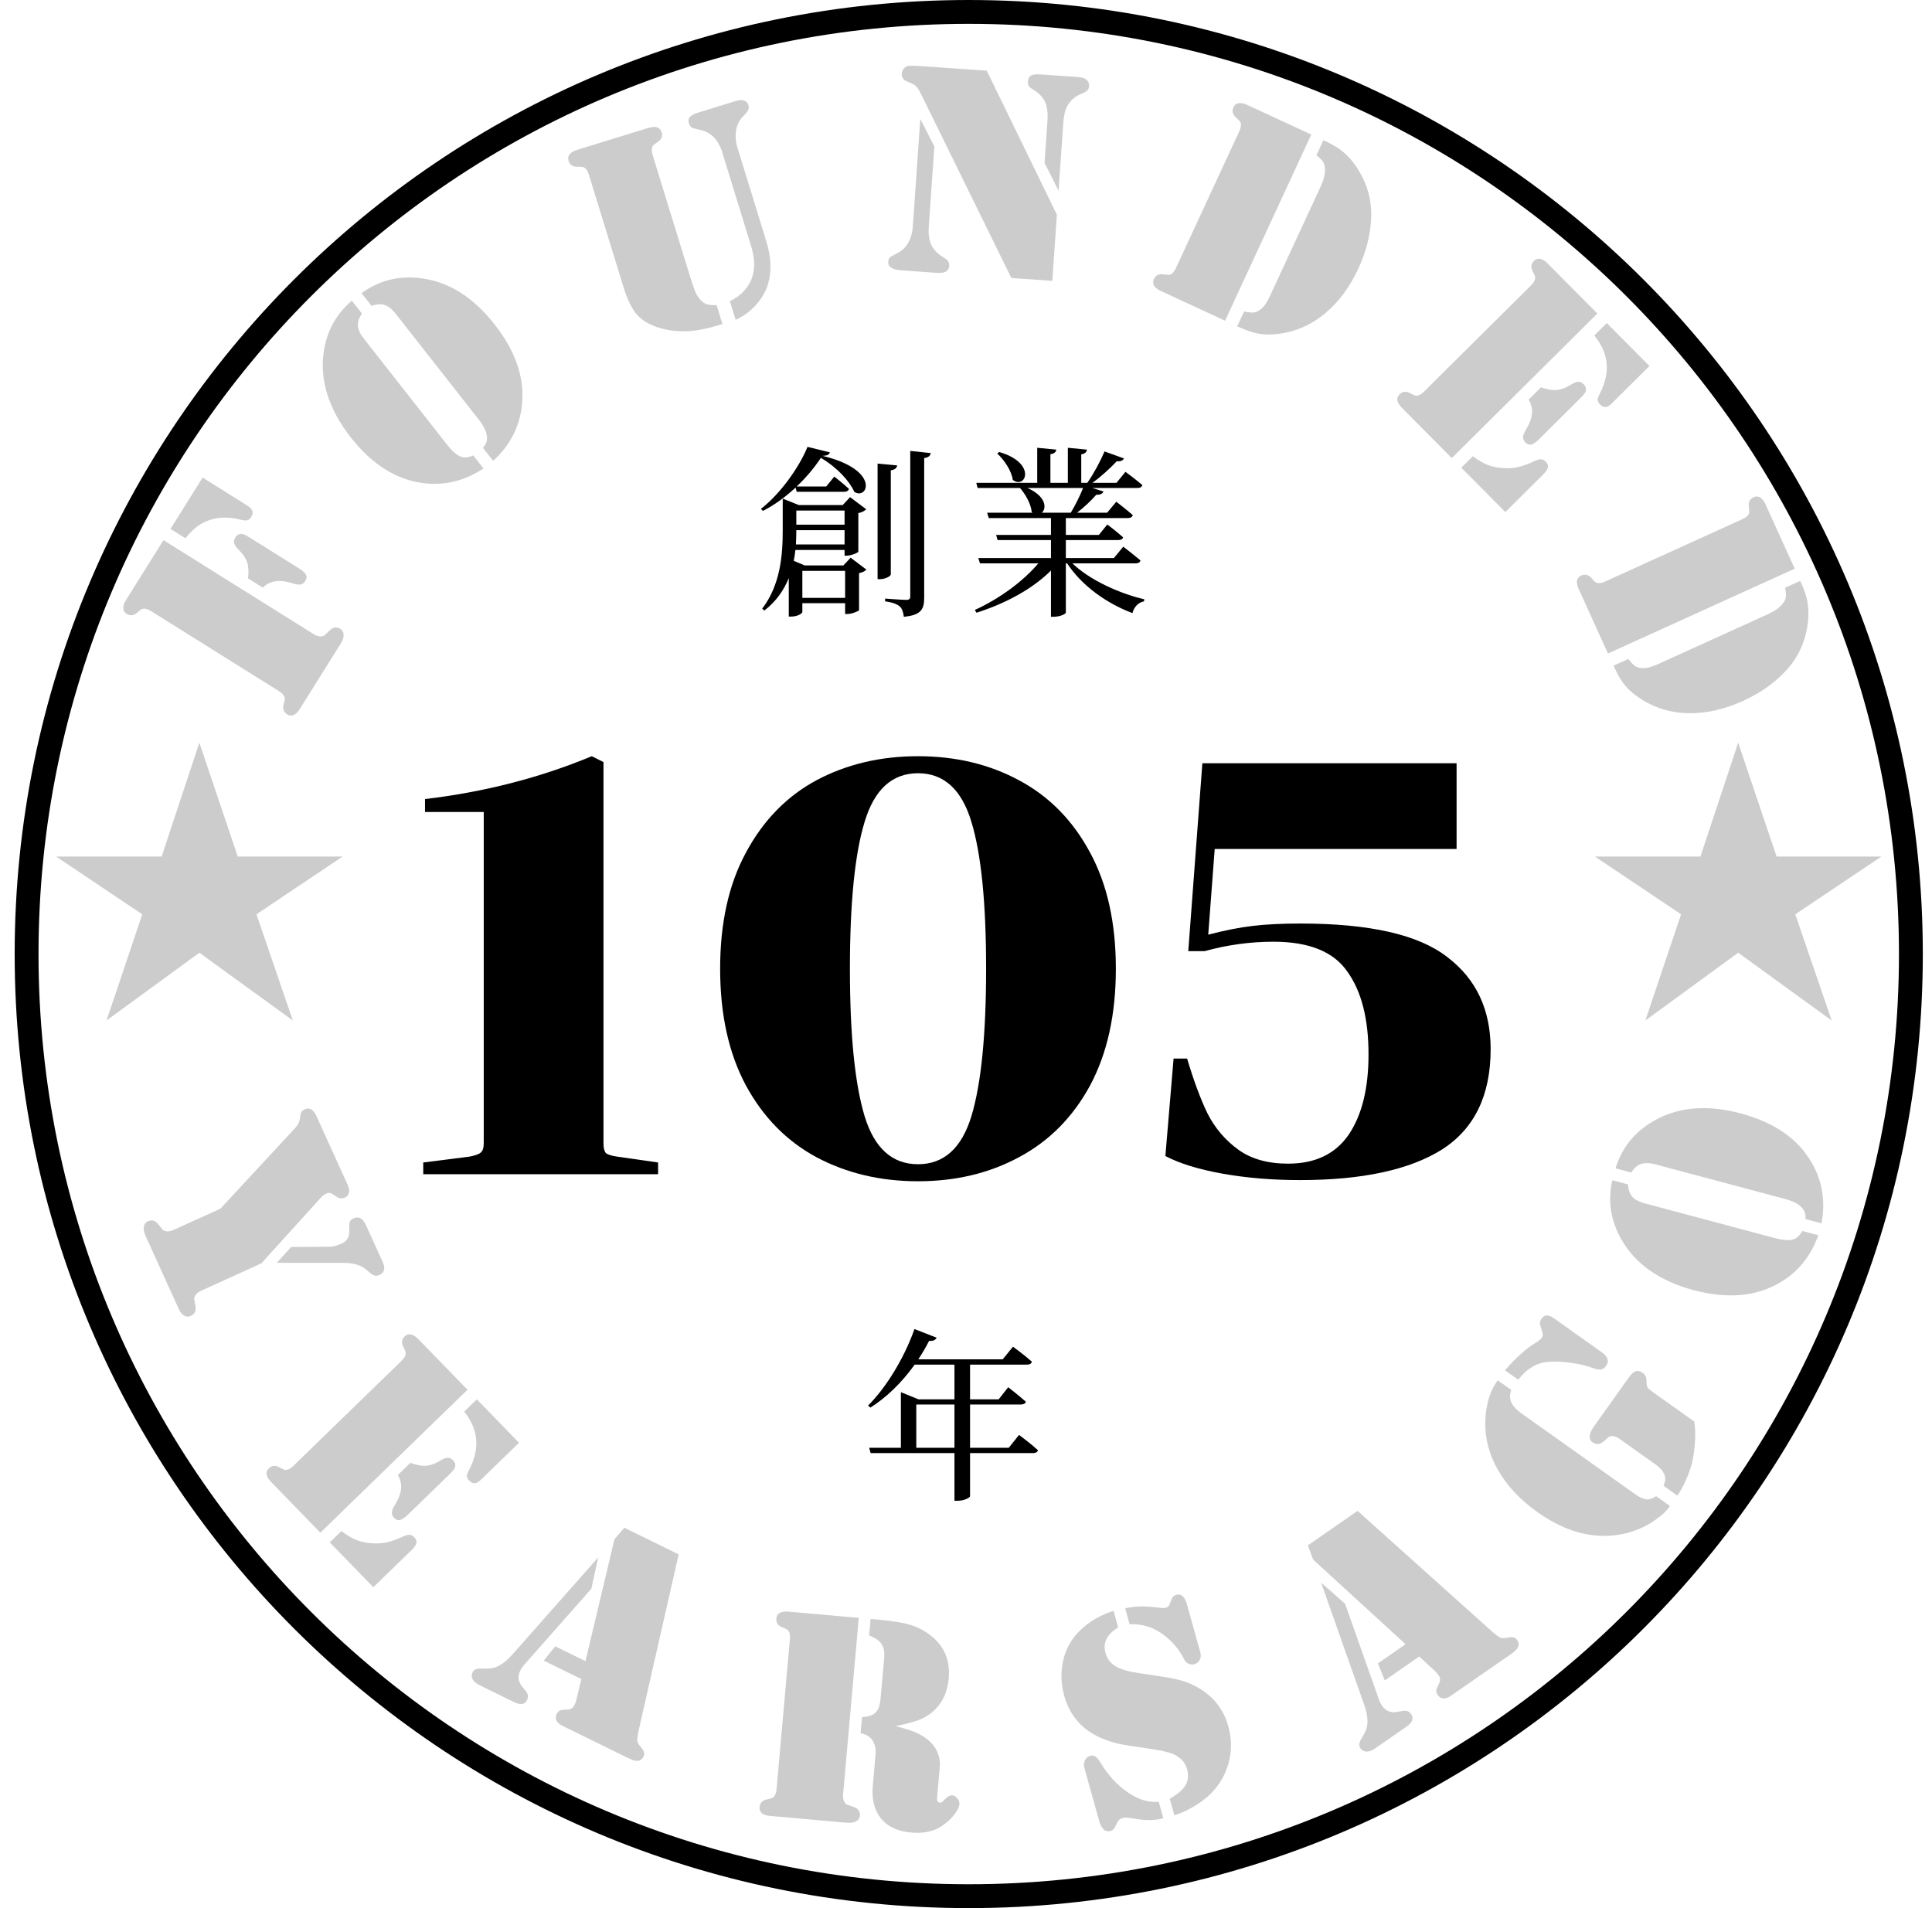 <svg width="81" height="80" viewBox="0 0 81 80" fill="none" xmlns="http://www.w3.org/2000/svg">
<path d="M80.115 40C80.115 61.815 62.431 79.5 40.615 79.5C18.8 79.5 1.115 61.815 1.115 40C1.115 18.185 18.8 0.5 40.615 0.5C62.431 0.5 80.115 18.185 80.115 40Z" stroke="black"/>
<path d="M6.854 22.646L13.129 26.574C13.268 26.661 13.384 26.697 13.478 26.681C13.531 26.675 13.571 26.663 13.597 26.645C13.62 26.624 13.693 26.556 13.815 26.439C13.961 26.293 14.113 26.269 14.27 26.367C14.362 26.425 14.408 26.518 14.407 26.646C14.407 26.74 14.358 26.866 14.26 27.023L12.569 29.725C12.489 29.853 12.403 29.938 12.312 29.98C12.22 30.017 12.129 30.007 12.04 29.951C11.894 29.86 11.843 29.729 11.886 29.557C11.92 29.415 11.939 29.333 11.943 29.311C11.946 29.283 11.938 29.248 11.919 29.207C11.889 29.128 11.812 29.05 11.687 28.972L6.341 25.626C6.217 25.548 6.113 25.512 6.029 25.519C5.984 25.52 5.951 25.53 5.93 25.547C5.908 25.558 5.841 25.61 5.728 25.703C5.593 25.816 5.452 25.827 5.306 25.736C5.217 25.68 5.171 25.604 5.167 25.507C5.161 25.405 5.199 25.29 5.279 25.161L6.854 22.646ZM7.148 22.176L8.495 20.024L10.359 21.191C10.48 21.267 10.554 21.343 10.581 21.419C10.607 21.495 10.59 21.581 10.53 21.677C10.486 21.748 10.432 21.794 10.37 21.814C10.306 21.829 10.221 21.823 10.114 21.796C9.906 21.74 9.703 21.709 9.503 21.703C9.304 21.697 9.119 21.715 8.949 21.757C8.715 21.814 8.506 21.906 8.322 22.034C8.138 22.162 7.955 22.34 7.773 22.567L7.148 22.176ZM11.019 24.637L10.399 24.249C10.431 23.976 10.42 23.756 10.367 23.589C10.312 23.416 10.199 23.244 10.028 23.073C9.911 22.959 9.842 22.864 9.821 22.787C9.796 22.707 9.811 22.624 9.864 22.539C9.936 22.425 10.029 22.374 10.145 22.387C10.207 22.391 10.32 22.445 10.484 22.547L12.518 23.821C12.686 23.926 12.789 24.018 12.829 24.097C12.87 24.173 12.86 24.26 12.798 24.36C12.746 24.442 12.681 24.49 12.602 24.506C12.524 24.521 12.417 24.506 12.281 24.46C11.996 24.371 11.752 24.34 11.552 24.368C11.351 24.396 11.173 24.485 11.019 24.637Z" fill="#CCCCCC"/>
<path d="M15.171 13.143C15.049 13.334 14.994 13.509 15.005 13.666C15.016 13.822 15.099 14 15.255 14.198L18.732 18.629C18.96 18.92 19.16 19.094 19.333 19.151C19.474 19.201 19.643 19.182 19.842 19.095L20.27 19.641C19.49 20.157 18.659 20.363 17.777 20.26C16.63 20.124 15.606 19.483 14.706 18.337C14.255 17.762 13.932 17.177 13.738 16.582C13.544 15.981 13.487 15.388 13.566 14.802C13.626 14.355 13.753 13.951 13.946 13.592C14.139 13.232 14.407 12.904 14.751 12.607L15.171 13.143ZM15.577 12.824L15.157 12.289C15.527 12.025 15.91 11.842 16.305 11.74C16.703 11.636 17.127 11.608 17.576 11.656C18.766 11.784 19.82 12.434 20.738 13.603C21.638 14.75 22.017 15.896 21.876 17.043C21.769 17.928 21.369 18.687 20.677 19.322L20.249 18.776C20.319 18.689 20.366 18.613 20.389 18.547C20.412 18.475 20.421 18.393 20.414 18.303C20.397 18.097 20.28 17.857 20.065 17.583L16.588 13.152C16.451 12.977 16.312 12.861 16.172 12.806C16.078 12.767 15.987 12.751 15.9 12.755C15.816 12.757 15.708 12.78 15.577 12.824Z" fill="#CCCCCC"/>
<path d="M26.145 12.051L24.691 7.331C24.648 7.19 24.592 7.095 24.524 7.046C24.489 7.017 24.458 7.002 24.431 7.002C24.408 6.996 24.323 6.991 24.177 6.988C24 6.985 23.887 6.904 23.837 6.743C23.805 6.639 23.819 6.549 23.88 6.473C23.943 6.392 24.046 6.329 24.191 6.285L27.189 5.361L27.414 5.319C27.488 5.318 27.555 5.337 27.616 5.375C27.676 5.414 27.717 5.469 27.739 5.542C27.789 5.702 27.741 5.833 27.597 5.935C27.478 6.02 27.408 6.072 27.388 6.091C27.37 6.106 27.355 6.135 27.342 6.178C27.314 6.257 27.321 6.367 27.364 6.507L28.92 11.559C29.025 11.901 29.107 12.137 29.165 12.268C29.226 12.395 29.301 12.504 29.39 12.595C29.474 12.679 29.554 12.733 29.632 12.758C29.71 12.782 29.848 12.794 30.045 12.795L30.288 13.584L30.156 13.625C29.634 13.785 29.186 13.873 28.813 13.887C28.374 13.903 27.969 13.852 27.598 13.733C27.228 13.614 26.938 13.442 26.727 13.217C26.505 12.978 26.31 12.589 26.145 12.051ZM30.842 13.413L30.599 12.624C30.985 12.449 31.269 12.181 31.453 11.821C31.66 11.41 31.673 10.907 31.49 10.313L30.281 6.387C30.111 5.837 29.783 5.519 29.294 5.432C29.15 5.406 29.051 5.377 28.997 5.345C28.946 5.308 28.907 5.246 28.88 5.157C28.848 5.053 28.863 4.967 28.926 4.899C28.989 4.832 29.106 4.771 29.279 4.718L30.754 4.264C30.879 4.226 30.962 4.204 31.005 4.2C31.05 4.19 31.097 4.191 31.144 4.203C31.267 4.231 31.345 4.297 31.377 4.402C31.404 4.49 31.395 4.574 31.349 4.654C31.335 4.68 31.265 4.761 31.14 4.896C30.993 5.047 30.9 5.238 30.862 5.47C30.822 5.698 30.841 5.938 30.919 6.191L32.13 10.123C32.337 10.797 32.359 11.397 32.196 11.922C32.078 12.31 31.846 12.662 31.5 12.98C31.329 13.138 31.11 13.283 30.842 13.413Z" fill="#CCCCCC"/>
<path d="M41.371 2.964L44.311 9.004L44.118 11.776L42.402 11.656L38.646 4.006C38.565 3.84 38.497 3.724 38.443 3.657C38.389 3.59 38.316 3.539 38.226 3.503L37.994 3.398C37.932 3.373 37.885 3.332 37.851 3.275C37.817 3.218 37.802 3.156 37.807 3.088C37.812 3.017 37.835 2.954 37.877 2.898C37.919 2.837 37.972 2.797 38.037 2.776C38.11 2.752 38.304 2.75 38.618 2.772L41.371 2.964ZM38.584 4.987L39.173 6.139L38.939 9.508C38.919 9.801 38.95 10.046 39.033 10.241C39.121 10.437 39.267 10.602 39.472 10.739L39.654 10.859C39.758 10.929 39.806 11.027 39.797 11.153C39.791 11.249 39.745 11.326 39.661 11.384C39.59 11.433 39.45 11.451 39.241 11.437L37.789 11.335C37.408 11.309 37.224 11.187 37.24 10.969C37.245 10.893 37.268 10.836 37.309 10.797C37.354 10.754 37.446 10.699 37.585 10.633C38.003 10.439 38.232 10.048 38.273 9.462L38.584 4.987ZM44.381 7.998L43.793 6.827L43.914 5.086C43.938 4.734 43.905 4.462 43.813 4.27C43.725 4.075 43.556 3.901 43.306 3.749C43.221 3.701 43.163 3.653 43.133 3.604C43.103 3.552 43.09 3.488 43.096 3.412C43.103 3.299 43.145 3.22 43.219 3.174C43.299 3.125 43.42 3.106 43.584 3.118L45.155 3.227C45.368 3.242 45.507 3.285 45.569 3.357C45.636 3.429 45.666 3.511 45.659 3.603C45.653 3.691 45.627 3.757 45.582 3.8C45.542 3.839 45.443 3.891 45.287 3.956C45.057 4.054 44.878 4.216 44.748 4.443C44.657 4.609 44.601 4.839 44.58 5.132L44.381 7.998Z" fill="#CCCCCC"/>
<path d="M54.976 5.642L51.362 13.446L48.669 12.199C48.532 12.135 48.437 12.061 48.384 11.976C48.336 11.889 48.334 11.798 48.378 11.703C48.451 11.547 48.575 11.479 48.75 11.5C48.895 11.517 48.979 11.525 49.002 11.527C49.03 11.526 49.063 11.513 49.102 11.49C49.176 11.45 49.244 11.363 49.306 11.23L51.956 5.507C52.017 5.374 52.04 5.266 52.022 5.184C52.015 5.139 52.002 5.107 51.983 5.089C51.969 5.069 51.909 5.008 51.803 4.908C51.673 4.788 51.644 4.65 51.717 4.494C51.761 4.398 51.831 4.343 51.926 4.327C52.027 4.309 52.146 4.331 52.283 4.395L54.976 5.642ZM53.274 12.346L55.363 7.835C55.492 7.557 55.554 7.317 55.55 7.116C55.55 6.986 55.525 6.88 55.476 6.797C55.426 6.714 55.331 6.619 55.191 6.512L55.485 5.878C55.687 5.971 55.855 6.058 55.989 6.139C56.448 6.416 56.822 6.839 57.109 7.408C57.398 7.963 57.523 8.569 57.482 9.226C57.446 9.894 57.269 10.571 56.951 11.257C56.591 12.035 56.128 12.66 55.561 13.134C54.997 13.604 54.367 13.889 53.673 13.988C53.336 14.036 53.041 14.038 52.788 13.995C52.539 13.954 52.233 13.849 51.871 13.681L52.157 13.064C52.336 13.096 52.465 13.109 52.541 13.103C52.622 13.099 52.702 13.071 52.781 13.02C52.877 12.963 52.959 12.887 53.025 12.793C53.098 12.697 53.181 12.548 53.274 12.346Z" fill="#CCCCCC"/>
<path d="M66.97 13.146L60.867 19.206L58.776 17.1C58.669 16.992 58.606 16.89 58.585 16.791C58.571 16.694 58.601 16.607 58.675 16.534C58.798 16.412 58.937 16.392 59.094 16.473C59.225 16.538 59.3 16.576 59.321 16.585C59.348 16.594 59.384 16.594 59.428 16.585C59.511 16.574 59.605 16.516 59.709 16.413L64.185 11.969C64.29 11.866 64.348 11.772 64.36 11.689C64.369 11.645 64.368 11.611 64.356 11.587C64.35 11.563 64.315 11.486 64.25 11.355C64.17 11.197 64.191 11.057 64.314 10.936C64.388 10.862 64.473 10.834 64.568 10.852C64.669 10.87 64.772 10.933 64.879 11.041L66.97 13.146ZM67.365 13.544L69.154 15.346L67.571 16.918C67.478 17.009 67.394 17.058 67.316 17.064C67.239 17.07 67.162 17.034 67.085 16.956C67.02 16.89 66.986 16.829 66.983 16.773C66.981 16.717 67.008 16.634 67.064 16.524C67.298 16.067 67.396 15.639 67.359 15.237C67.325 14.839 67.152 14.448 66.842 14.064L67.365 13.544ZM64.088 16.754L64.606 16.239C64.861 16.329 65.079 16.367 65.261 16.352C65.442 16.338 65.634 16.269 65.836 16.145C65.973 16.056 66.082 16.011 66.162 16.008C66.245 16.003 66.322 16.035 66.393 16.107C66.488 16.203 66.516 16.305 66.477 16.415C66.459 16.474 66.381 16.572 66.244 16.708L64.54 18.399C64.4 18.538 64.287 18.618 64.201 18.639C64.118 18.662 64.035 18.632 63.952 18.549C63.884 18.48 63.851 18.406 63.855 18.325C63.858 18.245 63.897 18.144 63.972 18.023C64.127 17.768 64.212 17.538 64.228 17.333C64.247 17.131 64.2 16.938 64.088 16.754ZM61.266 19.608L61.749 19.129C61.971 19.293 62.171 19.411 62.349 19.483C62.53 19.558 62.739 19.604 62.977 19.623C63.214 19.642 63.428 19.631 63.618 19.59C63.815 19.549 64.043 19.467 64.305 19.343C64.433 19.281 64.531 19.252 64.6 19.255C64.671 19.255 64.738 19.287 64.8 19.349C64.883 19.433 64.915 19.516 64.897 19.599C64.882 19.679 64.813 19.78 64.691 19.901L63.113 21.468L61.266 19.608Z" fill="#CCCCCC"/>
<path d="M75.245 23.843L67.415 27.399L66.188 24.697C66.125 24.559 66.101 24.441 66.116 24.342C66.137 24.245 66.195 24.175 66.291 24.131C66.448 24.06 66.585 24.09 66.705 24.22C66.804 24.327 66.862 24.389 66.878 24.404C66.9 24.422 66.933 24.434 66.978 24.442C67.06 24.46 67.168 24.439 67.302 24.378L73.044 21.77C73.178 21.709 73.266 21.642 73.306 21.569C73.33 21.53 73.341 21.497 73.338 21.471C73.341 21.447 73.334 21.362 73.319 21.216C73.299 21.041 73.368 20.918 73.525 20.846C73.62 20.803 73.709 20.806 73.792 20.856C73.88 20.909 73.956 21.003 74.018 21.141L75.245 23.843ZM69.582 27.813L74.108 25.757C74.387 25.631 74.591 25.49 74.719 25.335C74.803 25.236 74.854 25.14 74.87 25.044C74.887 24.949 74.877 24.815 74.84 24.643L75.477 24.354C75.569 24.556 75.64 24.732 75.689 24.88C75.856 25.39 75.863 25.955 75.71 26.573C75.567 27.182 75.266 27.723 74.806 28.194C74.343 28.677 73.766 29.075 73.078 29.387C72.298 29.741 71.539 29.913 70.8 29.902C70.066 29.89 69.403 29.695 68.812 29.318C68.525 29.134 68.3 28.943 68.137 28.745C67.975 28.552 67.811 28.273 67.647 27.91L68.266 27.628C68.381 27.77 68.47 27.863 68.532 27.909C68.596 27.958 68.674 27.989 68.768 28.002C68.878 28.021 68.989 28.017 69.101 27.989C69.219 27.964 69.379 27.905 69.582 27.813Z" fill="#CCCCCC"/>
<path d="M10.958 52.968L8.457 54.104C8.307 54.172 8.213 54.249 8.174 54.336C8.15 54.384 8.138 54.424 8.139 54.456C8.143 54.486 8.16 54.585 8.19 54.751C8.231 54.954 8.168 55.093 7.999 55.17C7.888 55.22 7.781 55.207 7.677 55.13C7.611 55.086 7.538 54.976 7.458 54.8L6.121 51.857C6.043 51.685 6.012 51.554 6.026 51.464C6.042 51.337 6.1 51.251 6.199 51.206C6.368 51.129 6.515 51.173 6.64 51.338C6.746 51.47 6.809 51.547 6.829 51.57C6.852 51.592 6.889 51.608 6.94 51.617C7.031 51.645 7.151 51.625 7.3 51.557L9.239 50.677L12.374 47.295C12.492 47.168 12.558 47.034 12.572 46.893C12.59 46.761 12.612 46.67 12.636 46.622C12.662 46.578 12.71 46.54 12.778 46.509C12.977 46.419 13.143 46.519 13.275 46.81L14.551 49.621C14.619 49.77 14.649 49.881 14.64 49.954C14.622 50.077 14.564 50.161 14.464 50.207C14.342 50.262 14.221 50.25 14.102 50.171L13.923 50.051C13.852 50.005 13.774 50.001 13.69 50.039C13.594 50.083 13.51 50.147 13.437 50.23L10.958 52.968ZM11.604 52.945L12.21 52.282L13.832 52.272C13.969 52.27 14.137 52.224 14.336 52.133C14.558 52.033 14.661 51.838 14.645 51.55C14.638 51.392 14.644 51.283 14.663 51.224C14.688 51.166 14.742 51.118 14.826 51.08C14.93 51.033 15.024 51.032 15.108 51.077C15.164 51.107 15.21 51.148 15.248 51.2C15.285 51.252 15.336 51.349 15.4 51.491L16.044 52.908C16.165 53.175 16.119 53.358 15.905 53.455C15.828 53.49 15.76 53.498 15.701 53.479C15.643 53.463 15.568 53.414 15.475 53.332C15.306 53.183 15.161 53.087 15.04 53.045C14.866 52.986 14.683 52.954 14.492 52.948L14.139 52.949L11.604 52.945Z" fill="#CCCCCC"/>
<path d="M19.6 58.267L13.431 64.259L11.364 62.13C11.258 62.022 11.196 61.919 11.177 61.82C11.163 61.722 11.194 61.636 11.27 61.563C11.393 61.443 11.533 61.425 11.689 61.507C11.819 61.574 11.894 61.612 11.915 61.622C11.941 61.631 11.977 61.632 12.022 61.623C12.105 61.613 12.199 61.556 12.305 61.454L16.829 57.059C16.934 56.957 16.993 56.864 17.006 56.781C17.016 56.737 17.015 56.703 17.003 56.679C16.998 56.655 16.963 56.577 16.9 56.446C16.822 56.287 16.845 56.148 16.968 56.028C17.044 55.955 17.129 55.928 17.224 55.947C17.324 55.966 17.427 56.03 17.533 56.138L19.6 58.267ZM19.991 58.669L21.76 60.49L20.16 62.044C20.067 62.135 19.982 62.183 19.904 62.188C19.827 62.193 19.75 62.156 19.674 62.078C19.61 62.011 19.576 61.95 19.574 61.893C19.572 61.837 19.6 61.754 19.658 61.645C19.896 61.191 19.999 60.763 19.966 60.362C19.936 59.964 19.768 59.571 19.462 59.183L19.991 58.669ZM16.679 61.842L17.203 61.333C17.457 61.426 17.675 61.466 17.856 61.454C18.038 61.442 18.23 61.375 18.434 61.253C18.572 61.166 18.681 61.121 18.761 61.12C18.845 61.115 18.921 61.149 18.991 61.221C19.085 61.318 19.112 61.42 19.072 61.53C19.053 61.589 18.974 61.686 18.836 61.82L17.114 63.493C16.972 63.63 16.858 63.709 16.772 63.728C16.688 63.751 16.606 63.72 16.524 63.636C16.456 63.566 16.425 63.492 16.429 63.412C16.433 63.331 16.473 63.231 16.549 63.11C16.707 62.857 16.795 62.628 16.813 62.424C16.834 62.222 16.789 62.028 16.679 61.842ZM13.826 64.666L14.315 64.192C14.535 64.358 14.734 64.479 14.911 64.552C15.091 64.629 15.3 64.678 15.537 64.7C15.774 64.721 15.988 64.712 16.179 64.673C16.375 64.635 16.605 64.555 16.869 64.434C16.997 64.373 17.096 64.345 17.164 64.349C17.235 64.35 17.301 64.382 17.363 64.445C17.445 64.53 17.476 64.614 17.457 64.696C17.441 64.776 17.372 64.876 17.248 64.996L15.653 66.546L13.826 64.666Z" fill="#CCCCCC"/>
<path d="M26.174 64.052L28.454 65.17L26.767 72.588C26.739 72.719 26.723 72.84 26.716 72.949C26.715 73.037 26.761 73.132 26.856 73.235C26.934 73.325 26.981 73.399 26.999 73.459C27.016 73.519 27.007 73.585 26.972 73.657C26.876 73.853 26.681 73.879 26.387 73.734L23.564 72.35C23.451 72.295 23.373 72.224 23.331 72.138C23.291 72.048 23.293 71.958 23.337 71.867C23.375 71.792 23.417 71.743 23.466 71.72C23.515 71.697 23.606 71.683 23.739 71.678C23.833 71.677 23.906 71.662 23.958 71.631C24.011 71.601 24.054 71.552 24.087 71.484C24.118 71.42 24.14 71.36 24.153 71.306L24.374 70.397L22.796 69.623L23.279 69.025L24.546 69.646L25.761 64.537L26.174 64.052ZM25.079 65.297L24.793 66.609L22 69.773C21.918 69.863 21.855 69.954 21.81 70.045C21.694 70.282 21.722 70.506 21.895 70.717L22.048 70.905C22.145 71.023 22.161 71.147 22.096 71.279C22.003 71.468 21.82 71.495 21.544 71.36L20.108 70.655C19.968 70.587 19.871 70.504 19.815 70.406C19.766 70.307 19.766 70.207 19.816 70.105C19.87 69.996 19.997 69.946 20.198 69.956C20.386 69.963 20.529 69.959 20.626 69.941C20.729 69.921 20.838 69.881 20.952 69.82C21.134 69.717 21.321 69.554 21.515 69.331L25.079 65.297Z" fill="#CCCCCC"/>
<path d="M36.004 67.831L35.349 75.205C35.334 75.368 35.355 75.488 35.411 75.565C35.441 75.61 35.47 75.64 35.498 75.655C35.527 75.666 35.621 75.7 35.78 75.756C35.977 75.82 36.067 75.944 36.051 76.128C36.041 76.237 35.979 76.32 35.864 76.377C35.78 76.42 35.646 76.434 35.462 76.417L32.287 76.135C32.136 76.121 32.021 76.084 31.943 76.022C31.868 75.956 31.836 75.871 31.845 75.767C31.86 75.595 31.954 75.49 32.126 75.45C32.268 75.416 32.35 75.396 32.372 75.39C32.398 75.379 32.426 75.356 32.454 75.321C32.51 75.259 32.545 75.154 32.558 75.008L33.117 68.726C33.13 68.579 33.114 68.47 33.07 68.399C33.048 68.359 33.025 68.334 33.001 68.323C32.981 68.309 32.904 68.272 32.77 68.214C32.607 68.145 32.534 68.025 32.549 67.853C32.558 67.748 32.605 67.672 32.689 67.625C32.778 67.574 32.898 67.555 33.049 67.569L36.004 67.831ZM37.543 72.371C37.922 72.463 38.212 72.555 38.41 72.644C38.613 72.734 38.793 72.847 38.949 72.983C39.114 73.128 39.234 73.295 39.31 73.483C39.39 73.671 39.421 73.866 39.403 74.067L39.288 75.366C39.276 75.5 39.314 75.571 39.402 75.578C39.435 75.581 39.463 75.575 39.485 75.561C39.512 75.542 39.549 75.507 39.596 75.457C39.713 75.324 39.826 75.262 39.935 75.272C40.006 75.278 40.074 75.322 40.138 75.403C40.203 75.485 40.231 75.564 40.225 75.639C40.213 75.769 40.136 75.922 39.994 76.099C39.856 76.272 39.689 76.424 39.492 76.554C39.308 76.677 39.113 76.759 38.907 76.799C38.701 76.844 38.462 76.855 38.19 76.831C37.637 76.781 37.22 76.586 36.939 76.245C36.657 75.899 36.542 75.444 36.592 74.879L36.686 73.825C36.707 73.591 36.717 73.455 36.716 73.417C36.71 73.247 36.664 73.098 36.579 72.968C36.47 72.811 36.304 72.71 36.081 72.664L36.14 71.993C36.369 71.98 36.535 71.935 36.639 71.86C36.73 71.792 36.794 71.712 36.831 71.618C36.874 71.525 36.903 71.384 36.92 71.196L37.068 69.533C37.091 69.269 37.056 69.068 36.963 68.929C36.874 68.79 36.699 68.671 36.438 68.572L36.5 67.876L36.663 67.89C37.128 67.931 37.522 67.983 37.845 68.046C38.326 68.135 38.745 68.332 39.102 68.638C39.615 69.076 39.84 69.655 39.776 70.374C39.723 70.964 39.496 71.431 39.095 71.775C38.926 71.92 38.732 72.034 38.514 72.115C38.3 72.198 37.976 72.283 37.543 72.371Z" fill="#CCCCCC"/>
<path d="M46.685 67.534L46.88 68.232C46.648 68.371 46.486 68.531 46.393 68.714C46.303 68.892 46.288 69.086 46.346 69.297C46.403 69.499 46.507 69.662 46.659 69.785C46.81 69.904 47.029 69.998 47.314 70.067C47.51 70.112 47.944 70.183 48.616 70.279C49.024 70.335 49.345 70.4 49.58 70.474C49.817 70.543 50.051 70.648 50.282 70.788C50.9 71.157 51.305 71.687 51.498 72.379C51.644 72.9 51.647 73.414 51.509 73.919C51.371 74.424 51.11 74.864 50.726 75.237C50.519 75.434 50.281 75.61 50.01 75.764C49.744 75.921 49.486 76.034 49.235 76.104L49.041 75.413C49.37 75.229 49.59 75.041 49.702 74.849C49.817 74.651 49.838 74.423 49.766 74.164C49.69 73.893 49.502 73.688 49.202 73.549C49.003 73.461 48.649 73.381 48.14 73.309C47.582 73.23 47.197 73.169 46.984 73.128C46.776 73.086 46.57 73.026 46.365 72.948C45.453 72.618 44.871 72.002 44.619 71.1C44.491 70.639 44.467 70.188 44.549 69.746C44.63 69.301 44.806 68.911 45.08 68.578C45.46 68.114 45.995 67.766 46.685 67.534ZM47.359 68.098L47.173 67.43C47.42 67.379 47.64 67.353 47.831 67.352C48.022 67.346 48.3 67.367 48.666 67.413C48.756 67.423 48.827 67.42 48.88 67.405C48.957 67.384 49.006 67.342 49.028 67.279L49.112 67.066C49.152 66.959 49.218 66.892 49.312 66.866C49.421 66.836 49.511 66.854 49.582 66.922C49.656 66.984 49.717 67.1 49.764 67.27L50.323 69.272C50.356 69.39 50.349 69.496 50.301 69.592C50.257 69.683 50.182 69.743 50.077 69.773C49.996 69.795 49.914 69.79 49.831 69.757C49.785 69.734 49.744 69.704 49.707 69.667C49.674 69.624 49.631 69.55 49.581 69.447C49.481 69.261 49.347 69.078 49.179 68.898C49.011 68.719 48.831 68.566 48.639 68.441C48.256 68.194 47.83 68.08 47.359 68.098ZM48.58 75.541L48.773 76.233C48.442 76.326 48.049 76.333 47.596 76.255C47.427 76.228 47.311 76.212 47.249 76.207C47.186 76.203 47.129 76.208 47.076 76.223C46.995 76.245 46.939 76.276 46.906 76.316C46.873 76.352 46.826 76.434 46.766 76.564C46.718 76.674 46.652 76.74 46.567 76.764C46.34 76.827 46.178 76.685 46.081 76.337L45.465 74.128C45.433 74.015 45.439 73.911 45.482 73.816C45.524 73.717 45.593 73.652 45.689 73.621C45.777 73.592 45.853 73.599 45.918 73.642C45.985 73.68 46.056 73.763 46.131 73.89C46.321 74.212 46.545 74.5 46.804 74.755C47.067 75.009 47.345 75.208 47.638 75.353C47.938 75.505 48.252 75.568 48.58 75.541Z" fill="#CCCCCC"/>
<path d="M54.832 64.793L56.917 63.345L62.579 68.426C62.681 68.514 62.778 68.588 62.87 68.646C62.946 68.69 63.052 68.696 63.188 68.663C63.304 68.639 63.392 68.633 63.453 68.647C63.514 68.662 63.567 68.701 63.613 68.767C63.737 68.946 63.665 69.129 63.396 69.316L60.814 71.109C60.71 71.181 60.611 71.215 60.515 71.21C60.417 71.201 60.339 71.155 60.282 71.072C60.234 71.003 60.212 70.942 60.215 70.888C60.219 70.835 60.251 70.748 60.312 70.63C60.357 70.547 60.379 70.476 60.377 70.415C60.376 70.355 60.354 70.293 60.311 70.231C60.27 70.172 60.229 70.124 60.188 70.087L59.501 69.451L58.057 70.454L57.769 69.741L58.929 68.936L55.055 65.39L54.832 64.793ZM55.388 66.355L56.395 67.243L57.801 71.222C57.84 71.338 57.889 71.438 57.946 71.52C58.097 71.738 58.307 71.822 58.575 71.774L58.814 71.731C58.964 71.704 59.08 71.751 59.164 71.871C59.284 72.044 59.218 72.217 58.966 72.392L57.652 73.305C57.524 73.394 57.404 73.439 57.292 73.439C57.182 73.435 57.094 73.386 57.029 73.292C56.96 73.192 56.978 73.057 57.084 72.886C57.183 72.726 57.248 72.599 57.28 72.505C57.313 72.405 57.331 72.29 57.333 72.161C57.331 71.953 57.28 71.71 57.179 71.432L55.388 66.355Z" fill="#CCCCCC"/>
<path d="M62.793 57.871L63.363 58.276C63.221 58.628 63.353 58.949 63.761 59.239L68.542 62.637C68.726 62.769 68.887 62.844 69.023 62.863C69.136 62.877 69.273 62.833 69.434 62.73L70.014 63.143C69.936 63.252 69.856 63.347 69.773 63.428C69.693 63.504 69.573 63.6 69.415 63.714C69.036 63.986 68.617 64.177 68.156 64.288C67.696 64.399 67.223 64.423 66.737 64.361C65.978 64.26 65.223 63.942 64.47 63.407C63.74 62.889 63.186 62.298 62.806 61.637C62.426 60.975 62.248 60.287 62.272 59.572C62.283 59.157 62.362 58.76 62.508 58.38C62.569 58.222 62.664 58.052 62.793 57.871ZM63.652 57.847L63.097 57.453C63.545 56.932 63.974 56.546 64.384 56.296C64.507 56.224 64.589 56.159 64.631 56.101C64.67 56.046 64.687 55.996 64.682 55.952C64.677 55.902 64.646 55.789 64.589 55.615C64.547 55.493 64.559 55.385 64.625 55.293C64.693 55.197 64.768 55.15 64.85 55.151C64.93 55.146 65.032 55.188 65.155 55.276L67.153 56.695C67.413 56.88 67.475 57.069 67.339 57.26C67.271 57.356 67.194 57.41 67.109 57.421C67.026 57.429 66.894 57.4 66.714 57.334C66.486 57.249 66.198 57.184 65.85 57.137C65.498 57.088 65.205 57.073 64.97 57.092C64.699 57.11 64.462 57.179 64.259 57.297C64.053 57.414 63.85 57.597 63.652 57.847ZM71.033 59.6C71.072 59.834 71.083 60.117 71.063 60.449C71.043 60.774 71.002 61.068 70.941 61.328C70.881 61.564 70.793 61.811 70.677 62.068C70.564 62.322 70.446 62.535 70.324 62.706L69.744 62.294C69.791 62.178 69.814 62.083 69.814 62.011C69.816 61.935 69.799 61.858 69.761 61.78C69.697 61.647 69.582 61.522 69.418 61.405L67.918 60.339C67.785 60.244 67.671 60.201 67.576 60.211C67.525 60.211 67.487 60.22 67.463 60.239C67.436 60.256 67.359 60.32 67.234 60.432C67.076 60.567 66.921 60.581 66.771 60.474C66.682 60.411 66.64 60.324 66.646 60.215C66.654 60.102 66.711 59.971 66.818 59.82L68.275 57.771C68.384 57.617 68.483 57.525 68.571 57.495C68.659 57.459 68.755 57.479 68.862 57.554C68.927 57.6 68.972 57.653 68.997 57.712C69.021 57.765 69.032 57.843 69.032 57.946C69.031 58.048 69.045 58.123 69.074 58.169C69.103 58.215 69.172 58.277 69.282 58.355L71.033 59.6Z" fill="#CCCCCC"/>
<path d="M68.254 49.659C68.271 49.885 68.332 50.058 68.435 50.177C68.538 50.295 68.711 50.387 68.955 50.452L74.397 51.905C74.754 52 75.019 52.019 75.191 51.96C75.333 51.916 75.457 51.799 75.564 51.61L76.234 51.789C75.921 52.67 75.38 53.335 74.613 53.782C73.615 54.363 72.411 54.466 71.003 54.09C70.297 53.901 69.687 53.628 69.174 53.269C68.659 52.906 68.256 52.466 67.968 51.95C67.747 51.556 67.606 51.157 67.544 50.754C67.482 50.35 67.499 49.927 67.596 49.483L68.254 49.659ZM68.387 49.16L67.729 48.984C67.867 48.551 68.063 48.175 68.317 47.856C68.573 47.533 68.895 47.256 69.283 47.025C70.311 46.413 71.544 46.298 72.98 46.682C74.389 47.058 75.381 47.746 75.957 48.748C76.403 49.519 76.54 50.366 76.367 51.29L75.698 51.111C75.701 50.999 75.693 50.91 75.671 50.843C75.647 50.772 75.605 50.702 75.545 50.633C75.408 50.479 75.171 50.357 74.834 50.267L69.392 48.815C69.177 48.758 68.996 48.748 68.851 48.788C68.753 48.814 68.67 48.855 68.603 48.911C68.537 48.963 68.465 49.046 68.387 49.16Z" fill="#CCCCCC"/>
<path d="M41.809 19.013L41.893 18.951C43.486 19.413 43.001 20.536 42.462 20.12C42.409 19.736 42.101 19.282 41.809 19.013ZM45.409 20.459H43.07C43.855 20.797 43.893 21.313 43.678 21.497H44.893C45.078 21.19 45.278 20.79 45.409 20.459ZM47.609 23.62H44.962C45.686 24.32 46.932 24.882 47.978 25.128L47.962 25.213C47.739 25.251 47.547 25.436 47.478 25.705C46.409 25.305 45.362 24.567 44.739 23.62H44.686V25.69C44.678 25.728 44.486 25.859 44.163 25.859H44.062V23.92C43.293 24.69 42.17 25.297 40.94 25.69L40.87 25.574C41.924 25.09 42.901 24.366 43.532 23.62H41.086L41.016 23.397H44.062V22.643H41.824L41.763 22.428H44.062V21.72H41.455L41.386 21.497H43.293L43.255 21.466C43.224 21.128 42.993 20.72 42.763 20.459H40.986L40.932 20.243H43.486V18.774L44.286 18.851C44.27 18.951 44.209 19.02 44.039 19.043V20.243H44.77V18.774L45.57 18.851C45.555 18.951 45.501 19.02 45.332 19.051V20.243H45.586C45.847 19.874 46.139 19.328 46.309 18.928L47.124 19.22C47.078 19.305 46.986 19.359 46.824 19.336C46.562 19.613 46.178 19.974 45.801 20.243H46.809L47.186 19.782C47.186 19.782 47.624 20.105 47.893 20.336C47.87 20.42 47.801 20.459 47.693 20.459H45.793L46.263 20.605C46.232 20.697 46.132 20.751 45.962 20.743C45.763 20.974 45.462 21.259 45.155 21.497H46.416L46.801 21.036C46.801 21.036 47.224 21.359 47.493 21.597C47.47 21.682 47.393 21.72 47.293 21.72H44.686V22.428H46.07L46.424 21.99C46.424 21.99 46.832 22.297 47.086 22.528C47.062 22.605 47.001 22.643 46.886 22.643H44.686V23.397H46.701L47.093 22.92C47.093 22.92 47.532 23.259 47.816 23.497C47.793 23.582 47.716 23.62 47.609 23.62Z" fill="black"/>
<path d="M33.401 20.62L33.355 20.443C32.947 20.82 32.486 21.166 31.986 21.42L31.901 21.336C32.755 20.674 33.532 19.536 33.855 18.736L34.793 18.966C34.763 19.059 34.686 19.105 34.486 19.113C36.947 19.705 36.37 20.99 35.816 20.62C35.624 20.182 35.109 19.605 34.416 19.197C34.155 19.59 33.816 20.005 33.401 20.397H34.639L34.978 19.982C34.978 19.982 35.355 20.274 35.593 20.497C35.57 20.582 35.493 20.62 35.386 20.62H33.401ZM33.639 25.067H35.432V23.936H33.639V25.067ZM35.409 21.405H33.386V21.997H35.409V21.405ZM33.37 22.828H35.409V22.228H33.386V22.236C33.386 22.42 33.378 22.62 33.37 22.828ZM35.362 23.705L35.663 23.382L36.324 23.882C36.278 23.936 36.163 24.005 36.016 24.028V25.582C36.009 25.62 35.716 25.743 35.524 25.743H35.432V25.29H33.639V25.659C33.639 25.713 33.455 25.851 33.163 25.851H33.07V24.236C32.87 24.728 32.555 25.205 32.047 25.597L31.955 25.52C32.716 24.52 32.816 23.297 32.816 22.236V20.905L33.486 21.174H35.332L35.639 20.843L36.316 21.351C36.263 21.413 36.139 21.482 35.986 21.513V23.128C35.978 23.174 35.686 23.297 35.501 23.297H35.409V23.059H33.347C33.332 23.205 33.309 23.359 33.278 23.513L33.732 23.705H35.362ZM37.347 19.72V24.082C37.347 24.159 37.109 24.282 36.901 24.282H36.793V19.436L37.616 19.513C37.593 19.62 37.532 19.69 37.347 19.72ZM38.163 18.905L39.024 18.997C39.001 19.105 38.932 19.182 38.747 19.205V25.043C38.747 25.513 38.655 25.79 37.893 25.859C37.87 25.674 37.832 25.528 37.724 25.428C37.616 25.336 37.447 25.259 37.109 25.213V25.097C37.109 25.097 37.84 25.151 37.993 25.151C38.124 25.151 38.163 25.105 38.163 24.997V18.905Z" fill="black"/>
<path d="M54.496 49.477C53.347 49.477 52.264 49.387 51.247 49.206C50.246 49.026 49.45 48.779 48.859 48.468L49.203 44.382H49.77C50.049 45.317 50.336 46.088 50.631 46.695C50.943 47.303 51.37 47.803 51.911 48.197C52.453 48.591 53.15 48.788 54.004 48.788C55.136 48.788 55.981 48.386 56.539 47.581C57.097 46.761 57.376 45.637 57.376 44.209C57.376 42.716 57.08 41.559 56.49 40.739C55.915 39.901 54.882 39.483 53.388 39.483C52.42 39.483 51.46 39.614 50.508 39.877H49.819L50.41 32H61.068V35.594H50.927L50.656 39.188C51.345 39.007 51.969 38.884 52.527 38.819C53.084 38.753 53.749 38.72 54.52 38.72C57.425 38.72 59.476 39.188 60.674 40.123C61.889 41.042 62.496 42.33 62.496 43.988C62.496 45.924 61.815 47.327 60.453 48.197C59.091 49.05 57.105 49.477 54.496 49.477Z" fill="black"/>
<path d="M38.488 31.705C40.063 31.705 41.475 32.041 42.722 32.714C43.985 33.387 44.978 34.396 45.7 35.742C46.422 37.071 46.783 38.695 46.783 40.615C46.783 42.535 46.422 44.168 45.7 45.514C44.978 46.843 43.985 47.844 42.722 48.517C41.475 49.19 40.063 49.526 38.488 49.526C36.913 49.526 35.493 49.19 34.229 48.517C32.982 47.844 31.998 46.843 31.276 45.514C30.553 44.168 30.192 42.535 30.192 40.615C30.192 38.695 30.553 37.071 31.276 35.742C31.998 34.396 32.982 33.387 34.229 32.714C35.493 32.041 36.913 31.705 38.488 31.705ZM38.488 48.812C39.571 48.812 40.318 48.139 40.728 46.794C41.138 45.432 41.343 43.372 41.343 40.615C41.343 37.858 41.138 35.807 40.728 34.462C40.318 33.099 39.571 32.419 38.488 32.419C37.405 32.419 36.658 33.099 36.248 34.462C35.838 35.807 35.633 37.858 35.633 40.615C35.633 43.372 35.838 45.432 36.248 46.794C36.658 48.139 37.405 48.812 38.488 48.812Z" fill="black"/>
<path d="M17.819 34.043V33.502C20.313 33.206 22.644 32.607 24.81 31.705L25.302 31.951V47.951C25.302 48.131 25.335 48.263 25.401 48.345C25.483 48.41 25.639 48.459 25.868 48.492L27.591 48.739V49.231H17.745V48.739L19.69 48.492C19.936 48.443 20.092 48.386 20.157 48.32C20.24 48.254 20.281 48.123 20.281 47.926V34.043H17.819Z" fill="black"/>
<path d="M4.466 42.786L5.964 38.334L2.352 35.912H6.776L8.358 31.138L9.968 35.912H14.364L10.752 38.334L12.278 42.786L8.358 39.944L4.466 42.786Z" fill="#CCCCCC"/>
<path d="M68.982 42.786L70.48 38.334L66.868 35.912H71.292L72.874 31.138L74.484 35.912H78.88L75.268 38.334L76.794 42.786L72.874 39.944L68.982 42.786Z" fill="#CCCCCC"/>
<path d="M38.416 60.7H40.016V58.885H38.416V60.7ZM42.293 60.7L42.724 60.161C42.724 60.161 43.224 60.531 43.516 60.8C43.501 60.885 43.416 60.923 43.316 60.923H40.67V62.731C40.67 62.777 40.462 62.923 40.132 62.923H40.016V60.923H36.501L36.44 60.7H37.77V58.369L38.509 58.669H40.016V57.215H38.347C37.801 57.977 37.163 58.592 36.493 59.015L36.393 58.931C37.116 58.215 37.886 57 38.34 55.723L39.27 56.085C39.232 56.169 39.132 56.239 38.955 56.215C38.816 56.485 38.663 56.746 38.501 56.992H42.039L42.47 56.462C42.47 56.462 42.947 56.808 43.263 57.092C43.239 57.177 43.163 57.215 43.047 57.215H40.67V58.669H41.87L42.27 58.161C42.27 58.161 42.724 58.515 43.009 58.769C42.993 58.846 42.909 58.885 42.801 58.885H40.67V60.7H42.293Z" fill="black"/>
</svg>
